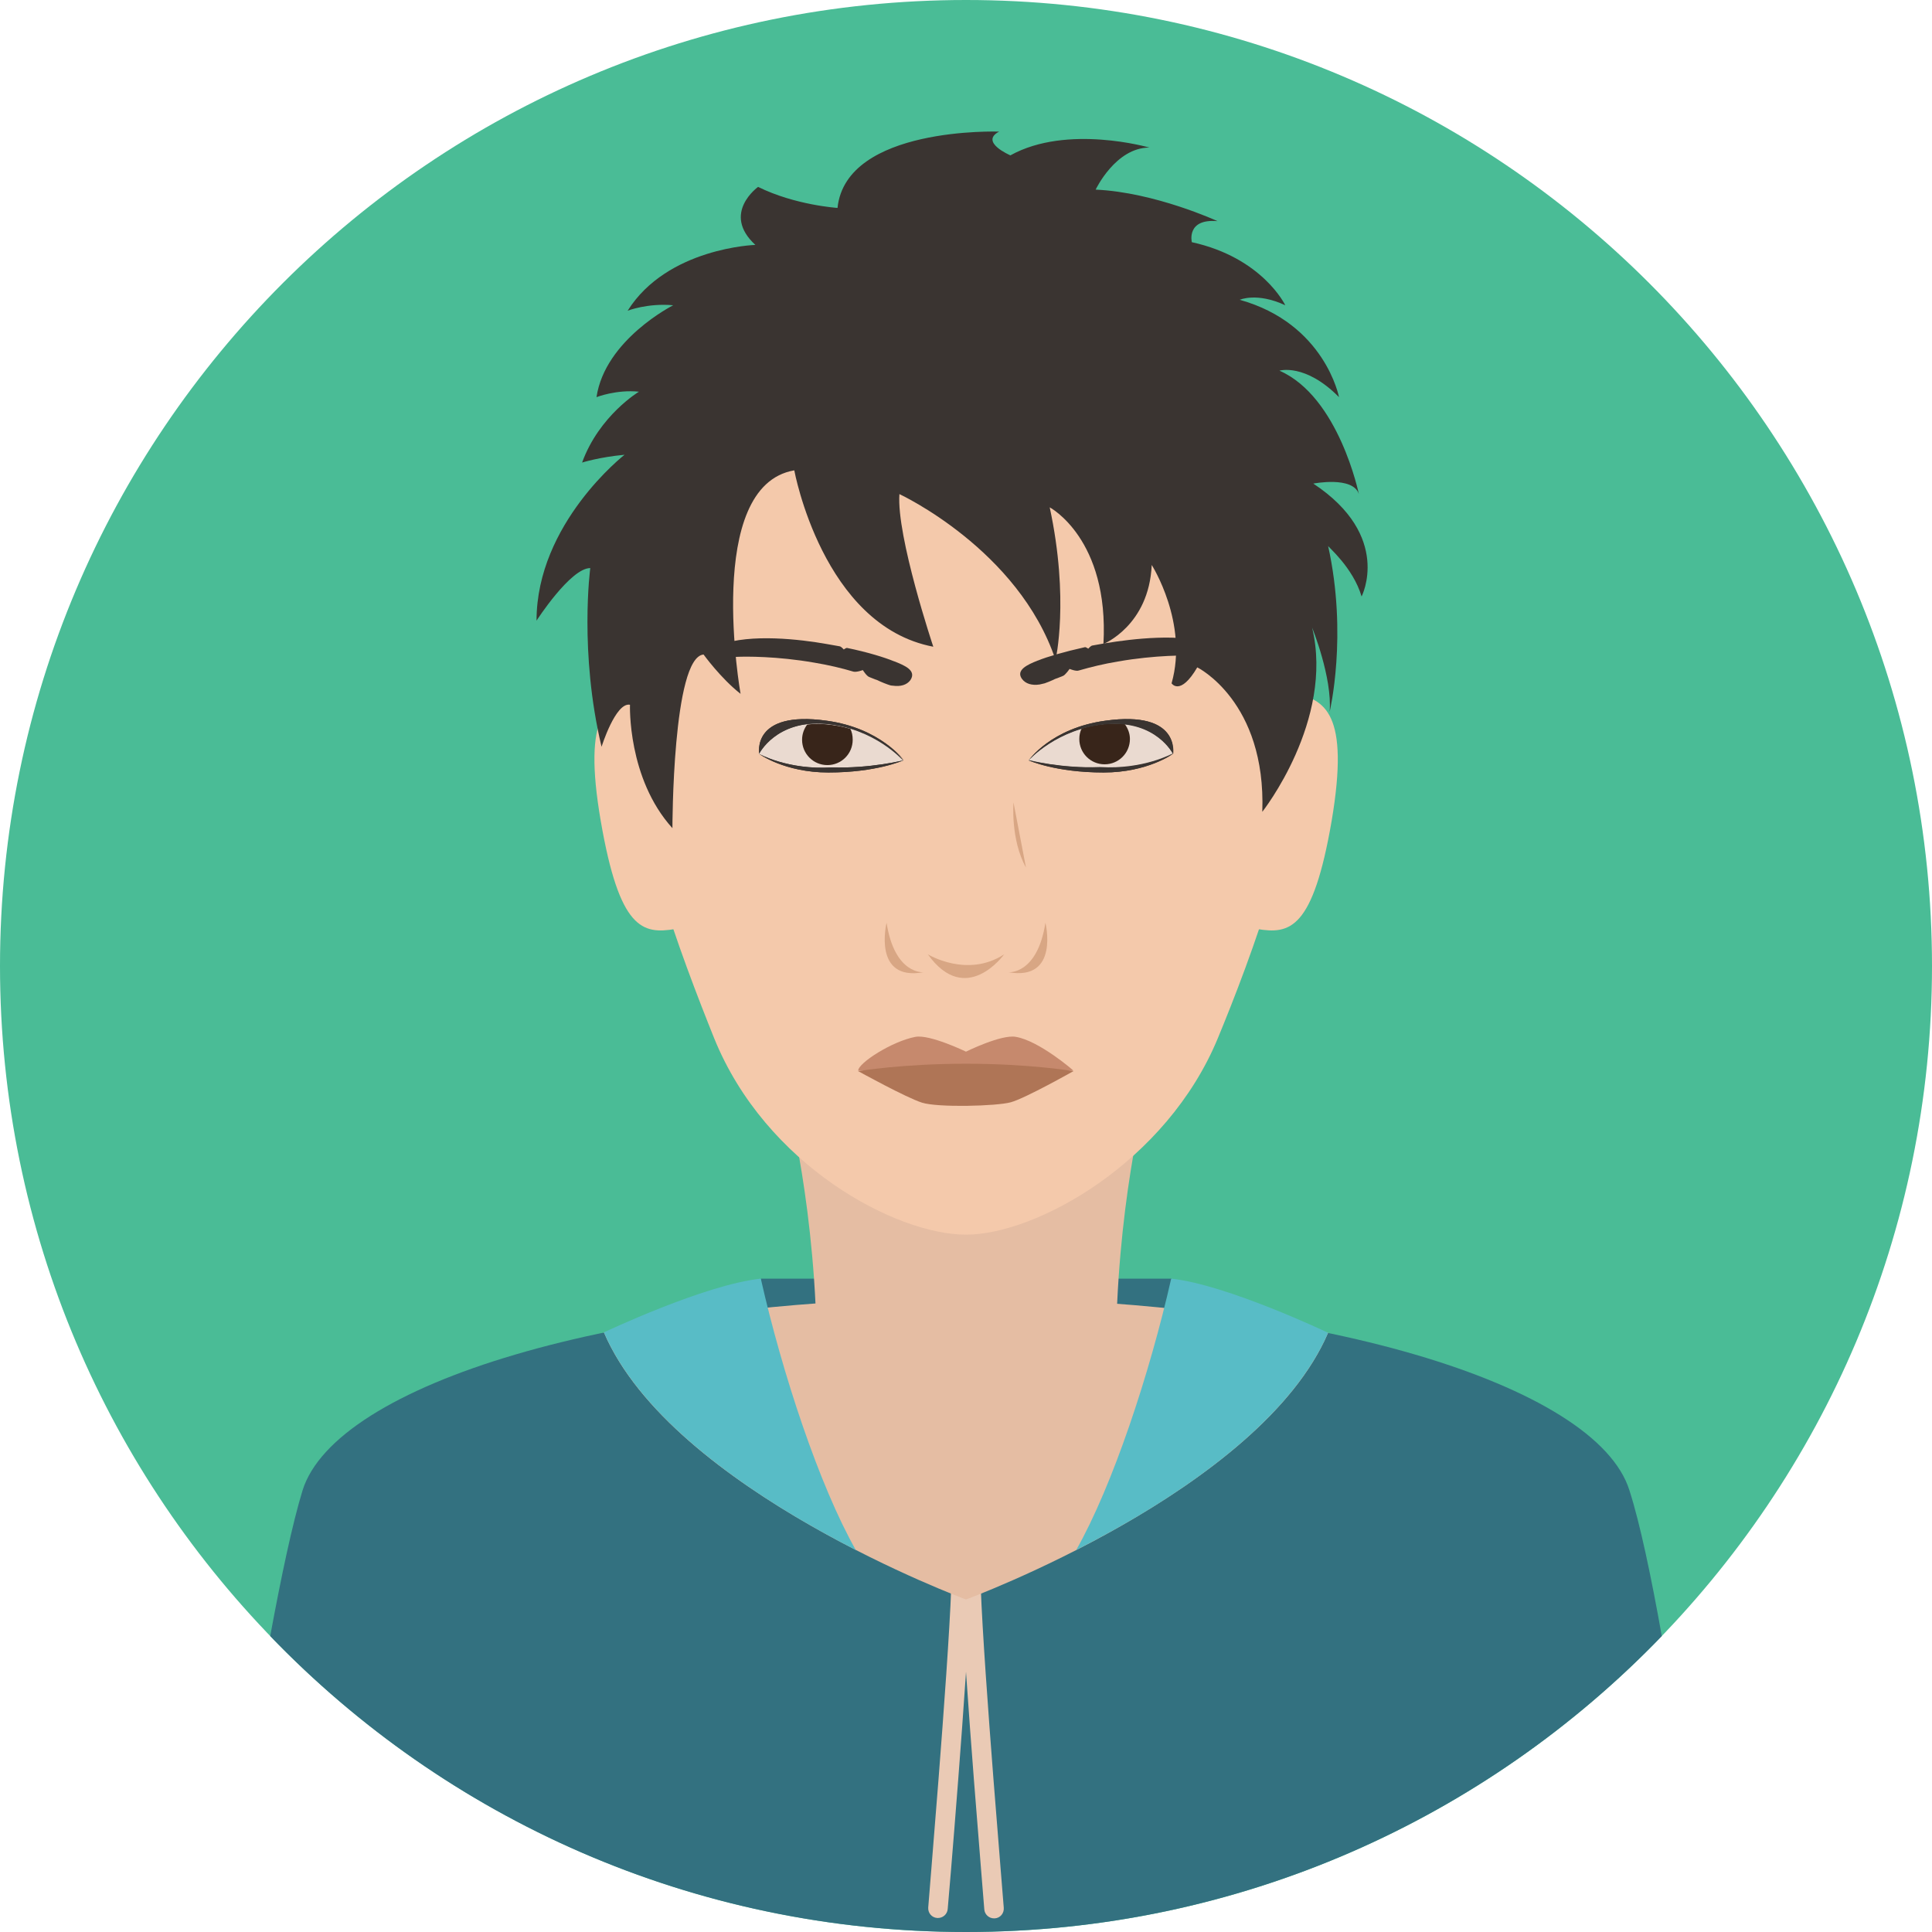 <?xml version="1.0" encoding="iso-8859-1"?>
<!-- Uploaded to: SVG Repo, www.svgrepo.com, Generator: SVG Repo Mixer Tools -->
<svg version="1.1" id="Layer_1" xmlns="http://www.w3.org/2000/svg" xmlns:xlink="http://www.w3.org/1999/xlink" 
	 viewBox="0 0 496.2 496.2" xml:space="preserve">
<path style="fill:#4ABC96;" d="M248.1,0C111.1,0,0,111.1,0,248.1s111.1,248.1,248.1,248.1s248.1-111.1,248.1-248.1S385.1,0,248.1,0z
	"/>
<path style="fill:#337180;" d="M418.5,382.8c-8.5-27.3-81.2-49.3-170.8-49.3s-161.5,22-170,49.3c-2.6,8.5-5.5,22.2-8.3,37.4
	c45.1,46.9,108.5,76,178.7,76s133.6-29.2,178.7-76C424.1,405,421.2,391.2,418.5,382.8z"/>
<g>
	<path style="fill:#EACAB5;" d="M251.9,407.9c-0.1-1.4-1.2-2.4-2.6-2.4c-1.4,0.1-2.5,1.2-2.4,2.6c0.8,22.1,5.9,81.7,5.9,82.3
		c0.1,1.3,1.2,2.3,2.5,2.3c0.1,0,0.1,0,0.2,0c1.4-0.1,2.4-1.3,2.3-2.7C257.8,489.3,252.7,429.8,251.9,407.9z"/>
	<path style="fill:#EACAB5;" d="M246.9,405.5c-1.4,0-2.5,1-2.6,2.4c-0.8,21.9-5.9,81.4-5.9,82c-0.1,1.4,0.9,2.6,2.3,2.7
		c0.1,0,0.1,0,0.2,0c1.3,0,2.4-1,2.5-2.3c0.1-0.6,5.1-60.2,5.9-82.3C249.4,406.7,248.3,405.5,246.9,405.5z"/>
</g>
<rect x="195.4" y="328.4" style="fill:#337180;" width="105.5" height="33.9"/>
<path style="fill:#E5BDA3;" d="M247.7,333.4c-34.3,0-66.1,3.2-92.6,8.8c17.4,40.7,93,68.6,93,68.6s75.6-27.8,93-68.5
	C314.3,336.7,282.3,333.4,247.7,333.4z"/>
<g>
	<path style="fill:#58BCC6;" d="M195.4,328.4c-14.4,1.5-40.3,13.8-40.3,13.8c10.4,24.2,41.3,43.9,64.7,55.9
		C210.4,381.5,200.9,352.7,195.4,328.4z"/>
	<path style="fill:#58BCC6;" d="M300.8,328.4c-5.5,24.3-15,53.1-24.4,69.7c23.4-11.9,54.3-31.6,64.7-55.8
		C341.1,342.3,315.1,329.9,300.8,328.4z"/>
</g>
<path style="fill:#E5BDA3;" d="M202.1,282.1c0,0,7.7,29,7.7,66.9c5.7,27.5,71.1,27.2,76.8-0.5c0-38,7.5-66.5,7.5-66.5h-92V282.1z"/>
<path style="fill:#F4C9AB;" d="M248.1,72.6c-48.7,0-88.3,10.2-88.3,102.6c0,31.3,15.9,72.2,23.6,91.4c13.2,32.7,46.7,50.5,64.7,50.5
	s51.5-18.5,64.7-50.5c7.9-19.1,23.6-60.1,23.6-91.4C336.4,82.8,296.8,72.6,248.1,72.6z"/>
<path style="fill:#C6896D;" d="M260.9,266.3c-3.7-0.7-12.8,3.8-12.8,3.8s-9.3-4.5-13-3.8c-5.9,1.1-14.7,6.7-14.7,8.7h55.3
	C275.8,275,266.9,267.3,260.9,266.3z"/>
<path style="fill:#AF7556;" d="M248.1,273.2c-16.4,0-27.7,1.9-27.7,1.9s12.3,6.8,16.4,8.1s19.2,0.9,22.8-0.1c3.7-1,16.1-8,16.1-8
	S264.5,273.2,248.1,273.2z"/>
<g>
	<path style="fill:#D8A684;" d="M227.7,237c0,0-3.7,15.1,9.5,12.7C237.2,249.7,229.8,250.4,227.7,237z"/>
	<path style="fill:#D8A684;" d="M268.5,237c-2.1,13.4-9.5,12.7-9.5,12.7C272.2,252,268.5,237,268.5,237z"/>
	<path style="fill:#D8A684;" d="M238.3,245.1c9.8,13.7,19.6,0,19.6,0C248.4,251.3,238.3,245.1,238.3,245.1z"/>
	<path style="fill:#D8A684;" d="M260.3,206.1c0,0-0.8,9.5,3.2,16.7L260.3,206.1z"/>
</g>
<g>
	<path style="fill:#F4C9AB;" d="M164.4,178c-8.4,1.4-14.9,5.1-10.1,32.9s10.7,29.1,19.1,27.7L164.4,178z"/>
	<path style="fill:#F4C9AB;" d="M331.9,178l-9,60.6c8.4,1.4,14.3,0.1,19.1-27.7C346.7,183.1,340.3,179.5,331.9,178z"/>
</g>
<g>
	<path style="fill:#3A3431;" d="M229.8,169.9l-0.3-0.1c-2.2-0.9-6.6-2.3-12-3.4c-0.2,0-0.8,0.4-0.8,0.4s-0.6-0.7-1-0.8
		c-1.1-0.2-2.3-0.4-3.4-0.6c-6.8-1.2-19.5-2.7-27.4,0.2c-1,0.4-1.5,1-1.3,1.7c0.1,0.3,0.6,1,2.2,1.3c0.8,0.1,2,0.2,3.5,0.1
		c2.1-0.1,10.2-0.2,19.9,1.5c3.6,0.6,7,1.4,10,2.3c0.8,0.2,2.4-0.4,2.4-0.4s1,1.6,1.7,1.8c0.5,0.2,1,0.4,1.5,0.6
		c0.4,0.1,0.8,0.3,1.2,0.5c0.7,0.3,1.4,0.6,2,0.8c0.5,0.2,0.9,0.3,1.3,0.3c2,0.3,3.6-0.2,4.5-1.4
		C235.5,172.2,232.3,170.9,229.8,169.9z"/>
	<path style="fill:#3A3431;" d="M311.3,165.4c-7.9-2.9-20.6-1.3-27.4-0.2c-1.2,0.2-2.3,0.4-3.4,0.6c-0.4,0.1-1,0.8-1,0.8
		s-0.6-0.4-0.8-0.4c-5.4,1.2-9.8,2.5-12,3.4l-0.3,0.1c-2.5,1-5.6,2.4-3.9,4.7c0.9,1.2,2.5,1.7,4.5,1.4c0.4-0.1,0.8-0.2,1.3-0.3
		c0.6-0.2,1.3-0.5,2-0.8c0.4-0.2,0.8-0.4,1.2-0.5c0.5-0.2,1-0.4,1.5-0.6c0.6-0.2,1.7-1.8,1.7-1.8s1.7,0.7,2.4,0.4
		c3.1-0.9,6.4-1.7,10-2.3c9.7-1.7,17.8-1.6,19.9-1.5c1.5,0.1,2.6,0.1,3.5-0.1c1.6-0.3,2.1-1,2.2-1.3
		C312.8,166.5,312.4,165.8,311.3,165.4z"/>
	<path style="fill:#3A3431;" d="M212.3,185.1c-19.4-2.7-17.3,8.5-17.3,8.5s6.5,4.8,17.8,4.8c12.4,0,19.2-3.1,19.2-3.1
		S226.2,187,212.3,185.1z"/>
</g>
<path style="fill:#EADAD0;" d="M211.9,185.9c-12.7-1-17,7.7-17,7.7s7.4,4.2,18.7,3.5c10,0.3,18.3-1.8,18.3-1.8
	S224.6,187,211.9,185.9z"/>
<path style="fill:#38251A;" d="M218.4,187.2c-2-0.6-4.1-1-6.5-1.2c-1.7-0.1-3.2-0.1-4.6,0.1c-0.8,1.1-1.3,2.4-1.3,3.9
	c0,3.6,2.9,6.5,6.5,6.5s6.5-2.9,6.5-6.5C219,188.9,218.8,188,218.4,187.2z"/>
<g>
	<path style="fill:#3A3431;" d="M213.6,197.1c-11.2,0.7-18.7-3.5-18.7-3.5s6.5,4.8,17.8,4.8c12.4,0,19.2-3.1,19.2-3.1
		S223.6,197.4,213.6,197.1z"/>
	<path style="fill:#3A3431;" d="M212.3,185.1c-19.4-2.7-17.3,8.5-17.3,8.5s4.3-8.7,17-7.7s20.1,9.3,20.1,9.3S226.2,187,212.3,185.1z
		"/>
	<path style="fill:#3A3431;" d="M283.9,185.1c-14,1.9-19.7,10.2-19.7,10.2s6.8,3.1,19.2,3.1c11.3,0,17.8-4.8,17.8-4.8
		S303.3,182.4,283.9,185.1z"/>
</g>
<path style="fill:#EADAD0;" d="M284.3,185.9c-12.7,1-20.1,9.3-20.1,9.3s8.3,2.2,18.3,1.8c11.2,0.7,18.7-3.5,18.7-3.5
	S297,184.9,284.3,185.9z"/>
<path style="fill:#38251A;" d="M288.9,186c-1.4-0.2-2.9-0.2-4.6-0.1c-2.4,0.2-4.5,0.6-6.5,1.2c-0.4,0.8-0.6,1.7-0.6,2.7
	c0,3.6,2.9,6.5,6.5,6.5s6.5-2.9,6.5-6.5C290.2,188.4,289.7,187.1,288.9,186z"/>
<g>
	<path style="fill:#3A3431;" d="M282.6,197.1c-10,0.3-18.3-1.8-18.3-1.8s6.8,3.1,19.2,3.1c11.3,0,17.8-4.8,17.8-4.8
		S293.8,197.8,282.6,197.1z"/>
	<path style="fill:#3A3431;" d="M283.9,185.1c-14,1.9-19.7,10.2-19.7,10.2s7.3-8.3,20.1-9.3c12.7-1,17,7.7,17,7.7
		S303.3,182.4,283.9,185.1z"/>
	<path style="fill:#3A3431;" d="M349.7,153.2c0,0,8-15.5-12.4-29c0,0,10.2-2,11.7,2.7c0,0-5.1-25-20.4-31.7c0,0,6.6-2,15.3,6.8
		c0,0-3.6-18.9-25.5-25c0,0,4.4-2,11.7,1.4c0,0-5.8-12.2-24-16.2c0,0-1.5-6.1,6.6-5.4c0,0-16-7.4-31.3-8.1c0,0,5.1-10.8,13.8-10.8
		c0,0-21.1-6.1-35.7,2c0,0-8-3.4-2.9-6.1c0,0-39.3-1.4-41.5,19.6c0,0-10.9-0.7-20.4-5.4c0,0-9.5,6.8-0.7,14.9
		c0,0-22.6,0.7-32.8,16.9c0,0,5.1-2,11.7-1.4c0,0-17.5,8.8-19.7,23.6c0,0,5.1-2,10.9-1.4c0,0-10.2,6.1-14.6,18.2c0,0,4.4-1.4,10.9-2
		c0,0-22.6,17.6-22.6,42.6c0,0,8.7-13.5,13.8-13.5c0,0-2.9,21.6,2.9,45.9c0,0,3.6-11.5,7.3-10.8c0,0-0.7,18.9,10.9,31.7
		c0,0,0-43.9,8-44.6c0,0,4.4,6.1,9.5,10.1c0,0-9.5-53.4,13.8-57.4c0,0,7.3,39.9,35.7,45.3c0,0-9.5-28.4-8.7-39.2
		c0,0,30.6,14.2,40.1,42.6c0,0,3.6-15.5-1.5-39.2c0,0,15.3,8.1,13.8,35.1c0,0,11.7-4.7,12.4-20.3c0,0,9.5,14.9,5.1,30.4
		c0,0,2.2,3.4,6.6-4.1c0,0,17.7,8.7,16.7,37.1c0,0,18.5-23.4,12.8-47.3c0,0,5.2,12.8,4.5,21.6c0,0,4.7-19.6-0.4-42.6
		C340.9,140.3,347.5,145.7,349.7,153.2z"/>
</g>
</svg>